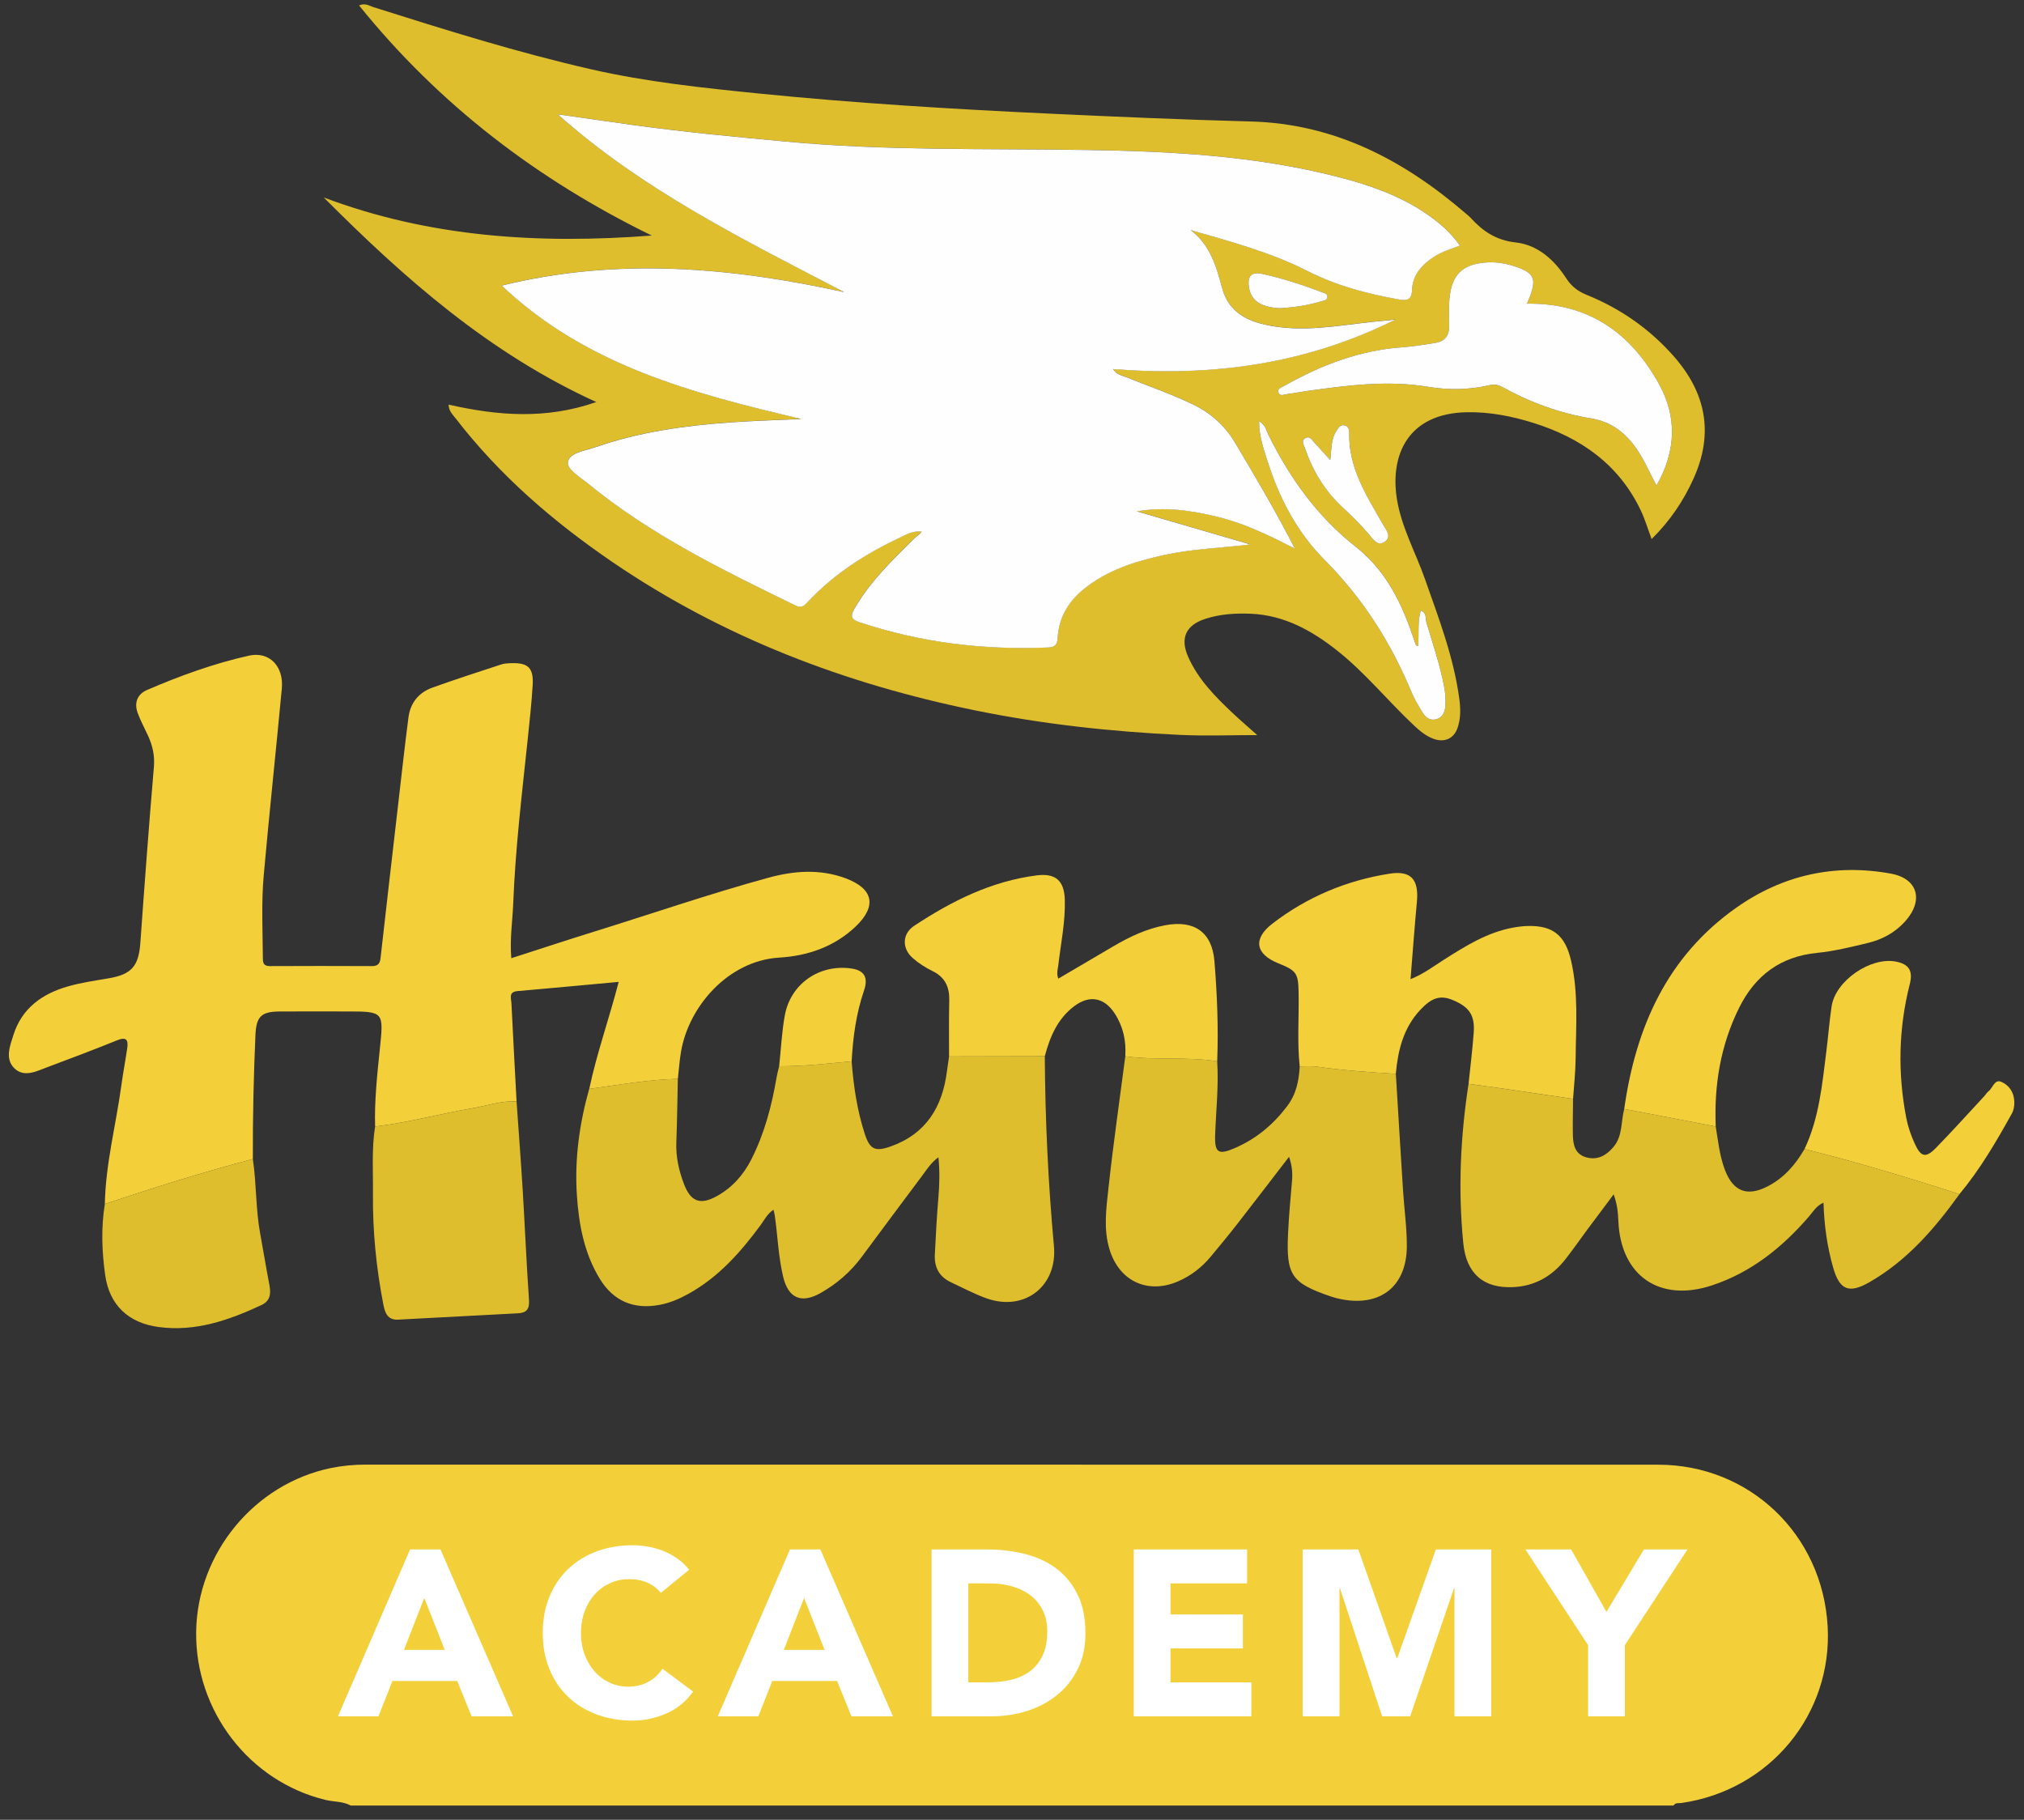 <svg xmlns="http://www.w3.org/2000/svg" width="109" height="98" viewBox="0 0 109 98" fill="none"><rect x="0" y="0" width="109" height="98" fill="#333333" stroke="none"/><g clip-path="url(#clip0_4791_22858)"><path d="M67.709 39.587C66.251 39.587 64.89 39.641 63.535 39.576C59.83 39.401 56.15 38.999 52.51 38.255C45.506 36.824 38.935 34.325 33.002 30.281C29.81 28.105 26.906 25.603 24.535 22.526C24.377 22.32 24.165 22.137 24.16 21.79C26.79 22.387 29.399 22.601 32.113 21.651C26.346 19.025 21.779 14.993 17.435 10.634C23.15 12.789 29.058 13.15 35.099 12.685C28.971 9.69 23.668 5.664 19.337 0.292C19.676 0.147 19.888 0.314 20.096 0.38C23.989 1.611 27.888 2.833 31.872 3.74C34.832 4.414 37.851 4.732 40.866 5.036C46.05 5.557 51.251 5.873 56.455 6.117C60.089 6.287 63.725 6.445 67.361 6.542C71.891 6.664 75.607 8.628 78.944 11.502C79.029 11.575 79.12 11.645 79.195 11.727C79.853 12.451 80.573 12.942 81.627 13.057C82.815 13.187 83.704 13.994 84.348 14.989C84.633 15.429 84.977 15.688 85.457 15.883C87.275 16.621 88.85 17.72 90.148 19.198C91.871 21.159 92.3 23.329 91.213 25.752C90.667 26.971 89.937 28.053 88.946 29.029C88.737 28.472 88.586 27.956 88.358 27.478C87.175 25 85.12 23.569 82.575 22.774C81.417 22.412 80.222 22.177 78.997 22.2C75.829 22.258 74.869 24.488 75.219 26.814C75.453 28.36 76.23 29.734 76.743 31.193C77.488 33.311 78.294 35.41 78.592 37.656C78.661 38.176 78.668 38.691 78.499 39.19C78.3 39.776 77.796 40.003 77.206 39.79C76.796 39.641 76.468 39.368 76.155 39.074C74.744 37.754 73.528 36.234 72.005 35.03C70.64 33.953 69.164 33.132 67.376 33.052C66.543 33.016 65.712 33.067 64.915 33.325C63.864 33.665 63.539 34.364 63.986 35.371C64.524 36.588 65.446 37.518 66.397 38.414C66.799 38.793 67.222 39.153 67.706 39.586L67.709 39.587ZM64.111 12.385C66.285 13.01 68.432 13.585 70.42 14.595C71.96 15.376 73.6 15.814 75.286 16.113C75.682 16.184 76.022 16.22 76.043 15.623C76.071 14.784 76.591 14.234 77.265 13.798C77.677 13.532 78.151 13.415 78.619 13.215C78.294 12.761 77.944 12.39 77.546 12.058C75.935 10.714 74.016 10.028 72.026 9.518C67.555 8.373 62.975 8.138 58.396 8.071C53.05 7.994 47.7 8.118 42.365 7.624C39.616 7.369 36.867 7.111 34.132 6.734C32.766 6.546 31.403 6.348 30.038 6.154C34.631 10.248 40.086 12.925 45.464 15.727C39.322 14.379 33.204 13.851 27.019 15.376C31.563 19.685 37.327 21.189 43.151 22.559C41.874 22.619 40.596 22.652 39.321 22.743C36.852 22.92 34.411 23.26 32.06 24.078C31.515 24.268 30.693 24.368 30.588 24.853C30.498 25.261 31.234 25.683 31.666 26.037C35.051 28.812 38.951 30.709 42.85 32.608C43.151 32.755 43.302 32.626 43.48 32.434C44.894 30.914 46.607 29.815 48.474 28.943C48.823 28.78 49.169 28.561 49.63 28.626C49.529 28.787 49.363 28.869 49.237 28.992C48.053 30.159 46.854 31.314 46.011 32.776C45.784 33.168 45.83 33.351 46.275 33.5C49.575 34.602 52.965 35.008 56.431 34.864C56.787 34.849 56.939 34.737 56.96 34.351C57.018 33.257 57.533 32.388 58.379 31.706C59.641 30.691 61.137 30.227 62.682 29.887C64.206 29.55 65.763 29.505 67.335 29.314C65.297 28.72 63.26 28.126 61.222 27.532C62.745 27.269 64.192 27.486 65.629 27.844C67.08 28.205 68.408 28.857 69.737 29.544C68.727 27.57 67.623 25.695 66.505 23.827C65.94 22.881 65.176 22.216 64.192 21.747C63.034 21.195 61.824 20.781 60.637 20.299C60.415 20.209 60.137 20.182 59.944 19.869C65.258 20.296 70.307 19.62 75.155 17.201C74.894 17.23 74.74 17.249 74.585 17.262C72.688 17.411 70.808 17.853 68.887 17.608C67.507 17.431 66.226 17.017 65.817 15.51C65.493 14.318 65.177 13.175 64.11 12.38L64.111 12.385ZM82.236 16.354C82.742 15.194 82.698 14.808 81.963 14.492C81.167 14.149 80.332 14.021 79.464 14.221C78.693 14.398 78.274 14.886 78.125 15.644C78.002 16.267 78.032 16.898 78.044 17.525C78.055 18.063 77.823 18.384 77.295 18.468C76.72 18.558 76.144 18.658 75.564 18.698C73.249 18.856 71.149 19.658 69.153 20.785C69.01 20.866 68.758 20.937 68.856 21.159C68.947 21.365 69.176 21.238 69.339 21.219C69.673 21.181 70.003 21.111 70.337 21.064C72.516 20.759 74.695 20.465 76.902 20.83C78.017 21.014 79.139 20.996 80.247 20.738C80.506 20.677 80.718 20.738 80.947 20.865C82.433 21.686 84.02 22.258 85.687 22.534C86.758 22.71 87.482 23.267 88.085 24.099C88.528 24.712 88.814 25.412 89.21 26.15C90.27 24.279 90.325 22.454 89.343 20.679C87.819 17.924 85.545 16.305 82.237 16.355L82.236 16.354ZM76.367 34.785C76.291 34.758 76.257 34.756 76.253 34.744C76.149 34.448 76.052 34.148 75.945 33.853C75.325 32.141 74.48 30.595 73.004 29.436C70.956 27.825 69.47 25.756 68.319 23.434C68.199 23.192 68.159 22.885 67.809 22.679C67.803 23.465 68.032 24.113 68.237 24.761C68.874 26.78 69.836 28.647 71.327 30.145C73.377 32.203 74.89 34.575 75.999 37.236C76.171 37.647 76.403 38.038 76.642 38.416C76.789 38.649 77.029 38.81 77.329 38.737C77.655 38.658 77.8 38.398 77.831 38.089C77.869 37.708 77.842 37.33 77.769 36.949C77.543 35.779 77.159 34.653 76.819 33.515C76.757 33.306 76.854 33.006 76.514 32.878C76.328 33.503 76.435 34.135 76.368 34.784L76.367 34.785ZM71.64 24.773C71.261 24.355 71.009 24.074 70.754 23.797C70.636 23.669 70.527 23.472 70.315 23.581C70.053 23.716 70.204 23.923 70.266 24.108C70.677 25.32 71.318 26.394 72.252 27.272C72.76 27.75 73.26 28.229 73.713 28.761C73.937 29.023 74.186 29.452 74.58 29.171C74.981 28.886 74.62 28.495 74.465 28.221C73.589 26.678 72.611 25.182 72.661 23.299C72.665 23.126 72.599 22.922 72.376 22.897C72.163 22.872 72.07 23.055 71.97 23.202C71.693 23.612 71.712 24.096 71.64 24.772V24.773ZM68.907 16.597C69.667 16.559 70.416 16.447 71.145 16.231C71.283 16.19 71.493 16.182 71.483 15.976C71.473 15.788 71.276 15.769 71.134 15.715C70.111 15.328 69.072 14.993 68.003 14.755C67.404 14.622 67.173 14.843 67.257 15.452C67.358 16.178 67.876 16.539 68.906 16.597H68.907Z" fill="#DFBE2E"></path><path d="M31.734 58.638C32.141 56.709 32.809 54.852 33.318 52.878C31.468 53.047 29.668 53.217 27.866 53.374C27.375 53.417 27.529 53.764 27.542 54.023C27.627 55.787 27.726 57.552 27.819 59.317C27.003 59.269 26.236 59.547 25.449 59.681C23.694 59.98 21.974 60.459 20.2 60.665C20.163 59.294 20.307 57.931 20.447 56.574C20.665 54.466 20.706 54.47 18.629 54.47C17.442 54.47 16.253 54.464 15.065 54.471C14.057 54.477 13.801 54.751 13.756 55.744C13.658 57.968 13.609 60.19 13.617 62.416C10.93 63.126 8.281 63.958 5.646 64.839C5.688 62.672 6.246 60.575 6.537 58.444C6.628 57.777 6.754 57.116 6.852 56.45C6.916 56.007 6.808 55.818 6.304 56.024C5.057 56.531 3.795 57.004 2.534 57.477C1.95 57.697 1.287 58.043 0.765 57.522C0.26 57.017 0.536 56.327 0.723 55.735C1.181 54.29 2.277 53.515 3.661 53.12C4.37 52.917 5.108 52.812 5.837 52.688C7.089 52.476 7.468 52.033 7.559 50.77C7.784 47.612 8.02 44.455 8.288 41.301C8.339 40.688 8.217 40.15 7.97 39.614C7.783 39.208 7.566 38.811 7.413 38.391C7.217 37.848 7.394 37.384 7.92 37.157C9.694 36.392 11.513 35.734 13.397 35.31C14.508 35.061 15.289 35.884 15.177 37.079C14.863 40.431 14.504 43.778 14.203 47.132C14.068 48.633 14.147 50.142 14.157 51.648C14.158 51.95 14.282 52.029 14.56 52.028C16.381 52.02 18.203 52.018 20.023 52.028C20.335 52.029 20.458 51.913 20.493 51.605C20.806 48.818 21.129 46.03 21.451 43.244C21.63 41.705 21.797 40.166 21.998 38.63C22.099 37.855 22.549 37.295 23.283 37.032C24.507 36.592 25.746 36.192 26.983 35.786C27.151 35.73 27.337 35.721 27.515 35.715C28.446 35.682 28.743 35.962 28.685 36.91C28.624 37.895 28.518 38.878 28.414 39.861C28.105 42.785 27.755 45.706 27.639 48.648C27.601 49.609 27.448 50.566 27.535 51.603C29.037 51.119 30.502 50.635 31.977 50.177C35.105 49.206 38.204 48.14 41.363 47.273C42.752 46.893 44.142 46.783 45.531 47.296C47.038 47.852 47.239 48.797 46.076 49.9C44.926 50.99 43.495 51.477 41.974 51.569C39.21 51.735 37.09 54.205 36.676 56.632C36.594 57.117 36.56 57.611 36.505 58.1C34.898 58.138 33.321 58.425 31.734 58.64V58.638Z" fill="#F3D03A"></path><path d="M31.733 58.639C33.319 58.424 34.898 58.136 36.504 58.099C36.478 59.242 36.466 60.387 36.423 61.529C36.393 62.309 36.562 63.044 36.834 63.762C37.197 64.717 37.712 64.912 38.611 64.412C39.439 63.952 40.042 63.268 40.468 62.427C41.172 61.032 41.565 59.54 41.824 58.008C41.858 57.811 41.914 57.617 41.96 57.422C43.268 57.428 44.565 57.275 45.864 57.154C45.964 58.474 46.156 59.777 46.564 61.042C46.837 61.892 47.117 62.039 47.959 61.742C49.87 61.067 50.754 59.617 50.997 57.688C51.031 57.424 51.072 57.159 51.11 56.895C52.828 56.891 54.548 56.886 56.266 56.884C56.287 60.296 56.447 63.702 56.758 67.103C56.957 69.264 55.172 70.648 53.132 69.921C52.476 69.688 51.862 69.357 51.232 69.064C50.561 68.752 50.311 68.241 50.345 67.555C50.395 66.524 50.453 65.492 50.538 64.464C50.595 63.775 50.614 63.093 50.538 62.323C50.128 62.62 49.91 62.987 49.662 63.316C48.569 64.77 47.488 66.232 46.403 67.693C45.804 68.499 45.06 69.141 44.19 69.634C43.163 70.216 42.458 69.92 42.18 68.775C41.916 67.682 41.882 66.553 41.723 65.445C41.711 65.361 41.685 65.279 41.655 65.148C41.315 65.373 41.161 65.706 40.953 65.986C39.879 67.444 38.69 68.781 37.081 69.674C36.589 69.948 36.079 70.167 35.517 70.272C34.134 70.53 33.039 70.075 32.301 68.868C31.459 67.49 31.172 65.942 31.068 64.368C30.938 62.427 31.203 60.516 31.729 58.643L31.733 58.639Z" fill="#DFBE2E"></path><path d="M92.398 60.663C92.53 61.456 92.606 62.26 92.899 63.019C93.343 64.165 94.09 64.451 95.177 63.898C96.066 63.444 96.689 62.729 97.179 61.88C99.992 62.583 102.765 63.417 105.523 64.311C104.176 66.18 102.688 67.906 100.649 69.065C99.579 69.673 99.069 69.474 98.725 68.274C98.402 67.15 98.24 65.996 98.202 64.77C97.819 64.929 97.636 65.264 97.401 65.534C95.966 67.19 94.306 68.524 92.193 69.223C89.382 70.152 87.28 68.71 87.155 65.762C87.136 65.32 87.103 64.88 86.902 64.32C86.382 65.017 85.919 65.631 85.46 66.248C85.072 66.77 84.703 67.308 84.3 67.819C83.585 68.73 82.653 69.264 81.481 69.316C79.868 69.388 78.966 68.567 78.805 66.961C78.516 64.084 78.648 61.224 79.087 58.371C79.573 58.437 80.059 58.499 80.544 58.569C81.935 58.771 83.325 58.976 84.715 59.18C84.711 59.826 84.692 60.474 84.705 61.12C84.716 61.654 84.821 62.166 85.439 62.33C86.056 62.494 86.519 62.213 86.9 61.757C87.394 61.165 87.287 60.403 87.471 59.721C89.113 60.035 90.757 60.35 92.399 60.665L92.398 60.663Z" fill="#DFBE2E"></path><path d="M65.55 57.152C65.635 58.475 65.488 59.791 65.44 61.11C65.405 62.096 65.613 62.217 66.536 61.812C67.67 61.314 68.578 60.553 69.324 59.563C69.81 58.918 69.953 58.2 69.994 57.431C70.306 57.434 70.624 57.4 70.93 57.445C72.338 57.648 73.754 57.741 75.171 57.83C75.299 59.915 75.423 62 75.557 64.085C75.621 65.094 75.766 66.102 75.763 67.109C75.758 69.253 74.366 70.368 72.27 69.975C72.072 69.939 71.875 69.889 71.685 69.824C69.555 69.097 69.262 68.682 69.366 66.444C69.411 65.501 69.495 64.562 69.578 63.622C69.616 63.193 69.59 62.78 69.419 62.298C68.475 63.525 67.567 64.714 66.647 65.895C66.177 66.498 65.69 67.088 65.201 67.675C64.72 68.254 64.135 68.706 63.443 69.006C61.815 69.71 60.288 69.002 59.76 67.31C59.414 66.202 59.576 65.075 59.697 63.968C59.954 61.601 60.296 59.246 60.602 56.885C62.245 57.112 63.911 56.894 65.551 57.153L65.55 57.152Z" fill="#DFBE2E"></path><path d="M75.171 57.83C73.754 57.741 72.338 57.646 70.931 57.445C70.624 57.401 70.307 57.434 69.994 57.432C69.852 56.11 69.96 54.785 69.935 53.462C69.915 52.411 69.835 52.278 68.835 51.874C67.611 51.38 67.462 50.558 68.523 49.741C70.388 48.305 72.511 47.413 74.836 47.05C75.99 46.87 76.418 47.363 76.305 48.569C76.178 49.929 76.079 51.291 75.963 52.731C76.65 52.459 77.182 52.051 77.741 51.696C78.919 50.948 80.097 50.204 81.503 49.952C81.766 49.905 82.036 49.871 82.305 49.867C83.653 49.841 84.296 50.395 84.606 51.727C85.015 53.483 84.869 55.258 84.853 57.029C84.846 57.746 84.764 58.462 84.715 59.177C83.325 58.973 81.935 58.768 80.545 58.567C80.061 58.497 79.573 58.435 79.088 58.369C79.182 57.457 79.295 56.546 79.364 55.632C79.436 54.681 79.138 54.238 78.254 53.863C77.577 53.576 77.108 53.718 76.48 54.392C75.579 55.361 75.283 56.56 75.17 57.83H75.171Z" fill="#F3D03A"></path><path d="M65.549 57.153C63.908 56.894 62.243 57.111 60.6 56.884C60.657 56.057 60.489 55.284 60.034 54.583C59.478 53.724 58.683 53.565 57.865 54.175C56.959 54.85 56.544 55.828 56.266 56.881C54.548 56.885 52.828 56.888 51.11 56.892C51.112 55.885 51.098 54.878 51.121 53.872C51.137 53.15 50.893 52.622 50.215 52.293C49.836 52.108 49.467 51.87 49.151 51.592C48.565 51.077 48.581 50.288 49.229 49.86C51.249 48.525 53.39 47.452 55.835 47.142C56.849 47.013 57.309 47.431 57.343 48.435C57.382 49.634 57.129 50.804 56.993 51.985C56.967 52.204 56.884 52.417 56.994 52.703C57.99 52.117 58.973 51.54 59.955 50.963C60.831 50.449 61.736 50.018 62.748 49.828C64.308 49.535 65.274 50.19 65.402 51.764C65.548 53.555 65.62 55.353 65.551 57.151L65.549 57.153Z" fill="#F3D03A"></path><path d="M20.2 60.665C21.973 60.46 23.694 59.981 25.449 59.681C26.235 59.548 27.003 59.27 27.819 59.318C27.929 60.907 28.052 62.496 28.149 64.085C28.269 66.057 28.352 68.031 28.488 70.001C28.523 70.498 28.362 70.701 27.89 70.725C25.739 70.837 23.587 70.957 21.436 71.067C20.871 71.095 20.73 70.693 20.644 70.246C20.262 68.279 20.065 66.293 20.085 64.29C20.098 63.08 20.009 61.868 20.201 60.664L20.2 60.665Z" fill="#DFBE2E"></path><path d="M92.398 60.664C90.756 60.349 89.112 60.035 87.47 59.72C88.091 55.329 89.773 51.51 93.512 48.878C96.008 47.119 98.82 46.498 101.828 47.047C103.308 47.317 103.607 48.512 102.584 49.636C102.032 50.243 101.342 50.603 100.567 50.788C99.675 51.001 98.774 51.225 97.864 51.315C95.888 51.509 94.528 52.528 93.664 54.261C92.66 56.277 92.307 58.427 92.398 60.663V60.664Z" fill="#F3D03A"></path><path d="M5.646 64.839C8.28 63.959 10.931 63.126 13.616 62.416C13.816 63.748 13.766 65.106 14.012 66.435C14.183 67.361 14.334 68.292 14.511 69.217C14.6 69.683 14.55 70.065 14.069 70.287C12.319 71.099 10.537 71.726 8.554 71.466C6.921 71.251 5.89 70.287 5.663 68.659C5.486 67.389 5.439 66.113 5.646 64.839Z" fill="#DFBE2E"></path><path d="M105.523 64.31C102.766 63.418 99.992 62.582 97.18 61.879C97.972 60.205 98.132 58.391 98.359 56.59C98.46 55.789 98.52 54.982 98.641 54.185C98.85 52.817 100.736 51.522 102.096 51.784C102.798 51.92 103.033 52.274 102.849 52.996C102.242 55.384 102.193 57.784 102.659 60.198C102.753 60.685 102.915 61.151 103.121 61.599C103.444 62.308 103.708 62.38 104.25 61.826C105.144 60.912 105.999 59.961 106.868 59.024C106.944 58.941 107.001 58.836 107.088 58.77C107.322 58.594 107.409 58.102 107.777 58.26C108.194 58.438 108.464 58.824 108.478 59.327C108.485 59.557 108.453 59.776 108.341 59.977C107.503 61.486 106.633 62.976 105.523 64.309V64.31Z" fill="#F3D03A"></path><path d="M45.865 57.153C44.566 57.275 43.269 57.426 41.961 57.421C42.058 56.51 42.101 55.591 42.263 54.692C42.574 52.965 44.15 51.895 45.883 52.162C46.535 52.263 46.771 52.638 46.533 53.335C46.109 54.575 45.935 55.852 45.865 57.151V57.153Z" fill="#F3D03A"></path><path d="M64.111 12.385C65.177 13.181 65.494 14.324 65.818 15.516C66.227 17.022 67.508 17.437 68.888 17.614C70.809 17.859 72.689 17.418 74.586 17.268C74.742 17.256 74.895 17.236 75.156 17.207C70.308 19.626 65.26 20.3 59.945 19.875C60.136 20.188 60.416 20.215 60.639 20.305C61.823 20.787 63.034 21.2 64.193 21.753C65.177 22.221 65.941 22.886 66.507 23.833C67.624 25.701 68.727 27.576 69.739 29.55C68.409 28.863 67.081 28.21 65.631 27.85C64.193 27.492 62.746 27.275 61.223 27.538C63.261 28.132 65.299 28.726 67.337 29.32C65.763 29.511 64.207 29.556 62.683 29.892C61.138 30.233 59.642 30.697 58.381 31.712C57.535 32.394 57.019 33.263 56.961 34.357C56.941 34.743 56.787 34.855 56.432 34.87C52.965 35.014 49.576 34.608 46.276 33.506C45.831 33.358 45.785 33.174 46.012 32.781C46.855 31.319 48.055 30.165 49.239 28.997C49.364 28.873 49.53 28.791 49.631 28.632C49.168 28.567 48.823 28.786 48.475 28.949C46.608 29.821 44.896 30.92 43.481 32.44C43.303 32.632 43.152 32.76 42.851 32.614C38.952 30.713 35.052 28.817 31.667 26.043C31.235 25.688 30.498 25.266 30.589 24.859C30.695 24.373 31.516 24.273 32.061 24.084C34.412 23.266 36.853 22.924 39.322 22.749C40.596 22.658 41.875 22.625 43.152 22.565C37.33 21.194 31.564 19.691 27.02 15.381C33.204 13.855 39.323 14.383 45.465 15.732C40.087 12.929 34.632 10.252 30.04 6.158C31.404 6.351 32.767 6.55 34.133 6.739C36.868 7.115 39.617 7.374 42.367 7.628C47.701 8.122 53.051 7.997 58.397 8.075C62.977 8.141 67.556 8.376 72.028 9.522C74.018 10.033 75.936 10.718 77.547 12.063C77.945 12.395 78.295 12.766 78.62 13.22C78.152 13.419 77.678 13.537 77.267 13.803C76.592 14.239 76.072 14.788 76.044 15.628C76.024 16.225 75.682 16.188 75.287 16.118C73.601 15.818 71.962 15.381 70.422 14.599C68.434 13.589 66.287 13.014 64.112 12.389L64.111 12.385Z" fill="#FEFEFE"></path><path d="M82.236 16.354C85.544 16.304 87.818 17.923 89.342 20.678C90.323 22.453 90.269 24.278 89.21 26.149C88.813 25.412 88.527 24.711 88.084 24.099C87.481 23.266 86.757 22.711 85.686 22.533C84.02 22.257 82.432 21.685 80.946 20.864C80.717 20.737 80.505 20.677 80.246 20.737C79.138 20.995 78.016 21.013 76.901 20.829C74.694 20.465 72.517 20.758 70.336 21.063C70.002 21.11 69.673 21.18 69.338 21.218C69.175 21.237 68.946 21.364 68.855 21.158C68.757 20.936 69.009 20.864 69.152 20.785C71.148 19.657 73.248 18.855 75.563 18.698C76.143 18.658 76.719 18.557 77.294 18.467C77.822 18.384 78.054 18.063 78.043 17.524C78.031 16.897 78.001 16.266 78.124 15.643C78.274 14.887 78.692 14.397 79.463 14.22C80.331 14.021 81.166 14.15 81.962 14.491C82.697 14.807 82.742 15.193 82.235 16.353L82.236 16.354Z" fill="#FEFEFE"></path><path d="M76.367 34.785C76.434 34.136 76.326 33.504 76.513 32.879C76.853 33.008 76.754 33.307 76.817 33.517C77.156 34.654 77.542 35.78 77.768 36.951C77.841 37.33 77.868 37.709 77.83 38.09C77.799 38.399 77.654 38.658 77.328 38.738C77.028 38.811 76.788 38.65 76.641 38.417C76.402 38.039 76.17 37.649 75.998 37.237C74.89 34.576 73.377 32.204 71.326 30.146C69.835 28.649 68.871 26.782 68.236 24.762C68.032 24.114 67.802 23.466 67.808 22.681C68.157 22.886 68.198 23.195 68.318 23.435C69.469 25.757 70.955 27.828 73.002 29.437C74.479 30.598 75.323 32.144 75.944 33.854C76.051 34.15 76.148 34.448 76.252 34.745C76.256 34.757 76.29 34.76 76.365 34.787L76.367 34.785Z" fill="#FEFEFE"></path><path d="M71.641 24.774C71.712 24.096 71.694 23.613 71.97 23.204C72.07 23.057 72.163 22.874 72.376 22.899C72.6 22.923 72.666 23.128 72.661 23.301C72.611 25.184 73.59 26.68 74.466 28.223C74.621 28.497 74.982 28.887 74.58 29.173C74.185 29.454 73.936 29.025 73.714 28.763C73.26 28.231 72.761 27.752 72.252 27.274C71.318 26.396 70.677 25.323 70.267 24.11C70.205 23.925 70.054 23.718 70.316 23.583C70.528 23.474 70.635 23.672 70.754 23.799C71.009 24.076 71.26 24.357 71.641 24.775V24.774Z" fill="#FEFEFE"></path><path d="M68.907 16.597C67.878 16.538 67.359 16.18 67.258 15.452C67.173 14.843 67.405 14.622 68.004 14.755C69.073 14.994 70.112 15.329 71.135 15.715C71.277 15.769 71.474 15.788 71.484 15.976C71.495 16.182 71.284 16.189 71.146 16.231C70.416 16.448 69.668 16.559 68.907 16.597Z" fill="#FEFEFE"></path><path d="M98.427 87.604C98.156 82.607 94.19 78.879 89.307 78.879C66.106 78.879 42.907 78.879 19.706 78.874C19.072 78.874 18.447 78.931 17.832 79.056C13.698 79.904 10.622 83.643 10.564 87.873C10.505 92.145 13.434 95.945 17.534 96.932C17.983 97.04 18.465 97.004 18.886 97.233H90.127C90.229 97.064 90.404 97.118 90.551 97.097C95.311 96.412 98.682 92.319 98.427 87.604Z" fill="#F3D03A"></path><path d="M22.085 83.442H23.722L27.631 92.429H25.397L24.622 90.525H21.133L20.383 92.429H18.201L22.084 83.442H22.085ZM22.848 86.057L21.756 88.85H23.952L22.848 86.057Z" fill="white"></path><path d="M35.587 85.778C35.393 85.542 35.154 85.359 34.871 85.233C34.587 85.106 34.259 85.042 33.887 85.042C33.514 85.042 33.17 85.114 32.853 85.258C32.536 85.403 32.261 85.603 32.029 85.862C31.795 86.12 31.614 86.426 31.483 86.782C31.352 87.137 31.286 87.523 31.286 87.938C31.286 88.352 31.351 88.748 31.483 89.099C31.614 89.45 31.794 89.755 32.023 90.013C32.251 90.27 32.52 90.472 32.829 90.616C33.138 90.76 33.47 90.832 33.825 90.832C34.231 90.832 34.59 90.747 34.903 90.578C35.216 90.41 35.474 90.172 35.678 89.867L37.327 91.098C36.946 91.631 36.465 92.024 35.88 92.279C35.296 92.533 34.695 92.66 34.078 92.66C33.377 92.66 32.729 92.549 32.136 92.331C31.544 92.111 31.032 91.796 30.601 91.384C30.169 90.974 29.833 90.477 29.591 89.892C29.35 89.308 29.23 88.657 29.23 87.938C29.23 87.218 29.35 86.568 29.591 85.983C29.833 85.399 30.169 84.902 30.601 84.492C31.032 84.081 31.544 83.765 32.136 83.545C32.729 83.325 33.375 83.216 34.078 83.216C34.332 83.216 34.597 83.239 34.872 83.286C35.147 83.333 35.417 83.406 35.684 83.509C35.95 83.61 36.207 83.746 36.452 83.915C36.698 84.084 36.918 84.292 37.112 84.537L35.59 85.781L35.587 85.778Z" fill="white"></path><path d="M42.542 83.442H44.179L48.088 92.429H45.854L45.08 90.525H41.59L40.84 92.429H38.658L42.541 83.442H42.542ZM43.303 86.057L42.212 88.85H44.407L43.303 86.057Z" fill="white"></path><path d="M50.168 83.442H53.137C53.857 83.442 54.54 83.523 55.187 83.684C55.835 83.845 56.399 84.105 56.881 84.464C57.363 84.825 57.746 85.292 58.03 85.867C58.313 86.442 58.455 87.141 58.455 87.961C58.455 88.688 58.317 89.329 58.042 89.884C57.767 90.439 57.397 90.903 56.931 91.28C56.465 91.657 55.928 91.943 55.32 92.137C54.711 92.332 54.071 92.429 53.403 92.429H50.167V83.442H50.168ZM52.148 90.601H53.177C53.634 90.601 54.059 90.555 54.452 90.462C54.845 90.369 55.186 90.215 55.474 89.999C55.761 89.783 55.988 89.499 56.152 89.148C56.317 88.797 56.399 88.368 56.399 87.861C56.399 87.421 56.317 87.037 56.152 86.712C55.988 86.387 55.765 86.118 55.486 85.906C55.206 85.694 54.878 85.536 54.502 85.43C54.125 85.324 53.73 85.27 53.316 85.27H52.148V90.601Z" fill="white"></path><path d="M61.057 83.442H67.161V85.27H63.036V86.945H66.933V88.773H63.036V90.601H67.389V92.429H61.057V83.442Z" fill="white"></path><path d="M70.156 83.442H73.151L75.22 89.306H75.246L77.327 83.442H80.309V92.429H78.329V85.536H78.304L75.943 92.429H74.433L72.162 85.536H72.136V92.429H70.156V83.442Z" fill="white"></path><path d="M85.524 88.596L82.148 83.442H84.61L86.513 86.806L88.531 83.442H90.879L87.504 88.596V92.43H85.524V88.596Z" fill="white"></path></g><defs><clipPath id="clip0_4791_22858"><rect width="108" height="97" fill="white" transform="translate(0.479 0.234)"></rect></clipPath></defs></svg>
